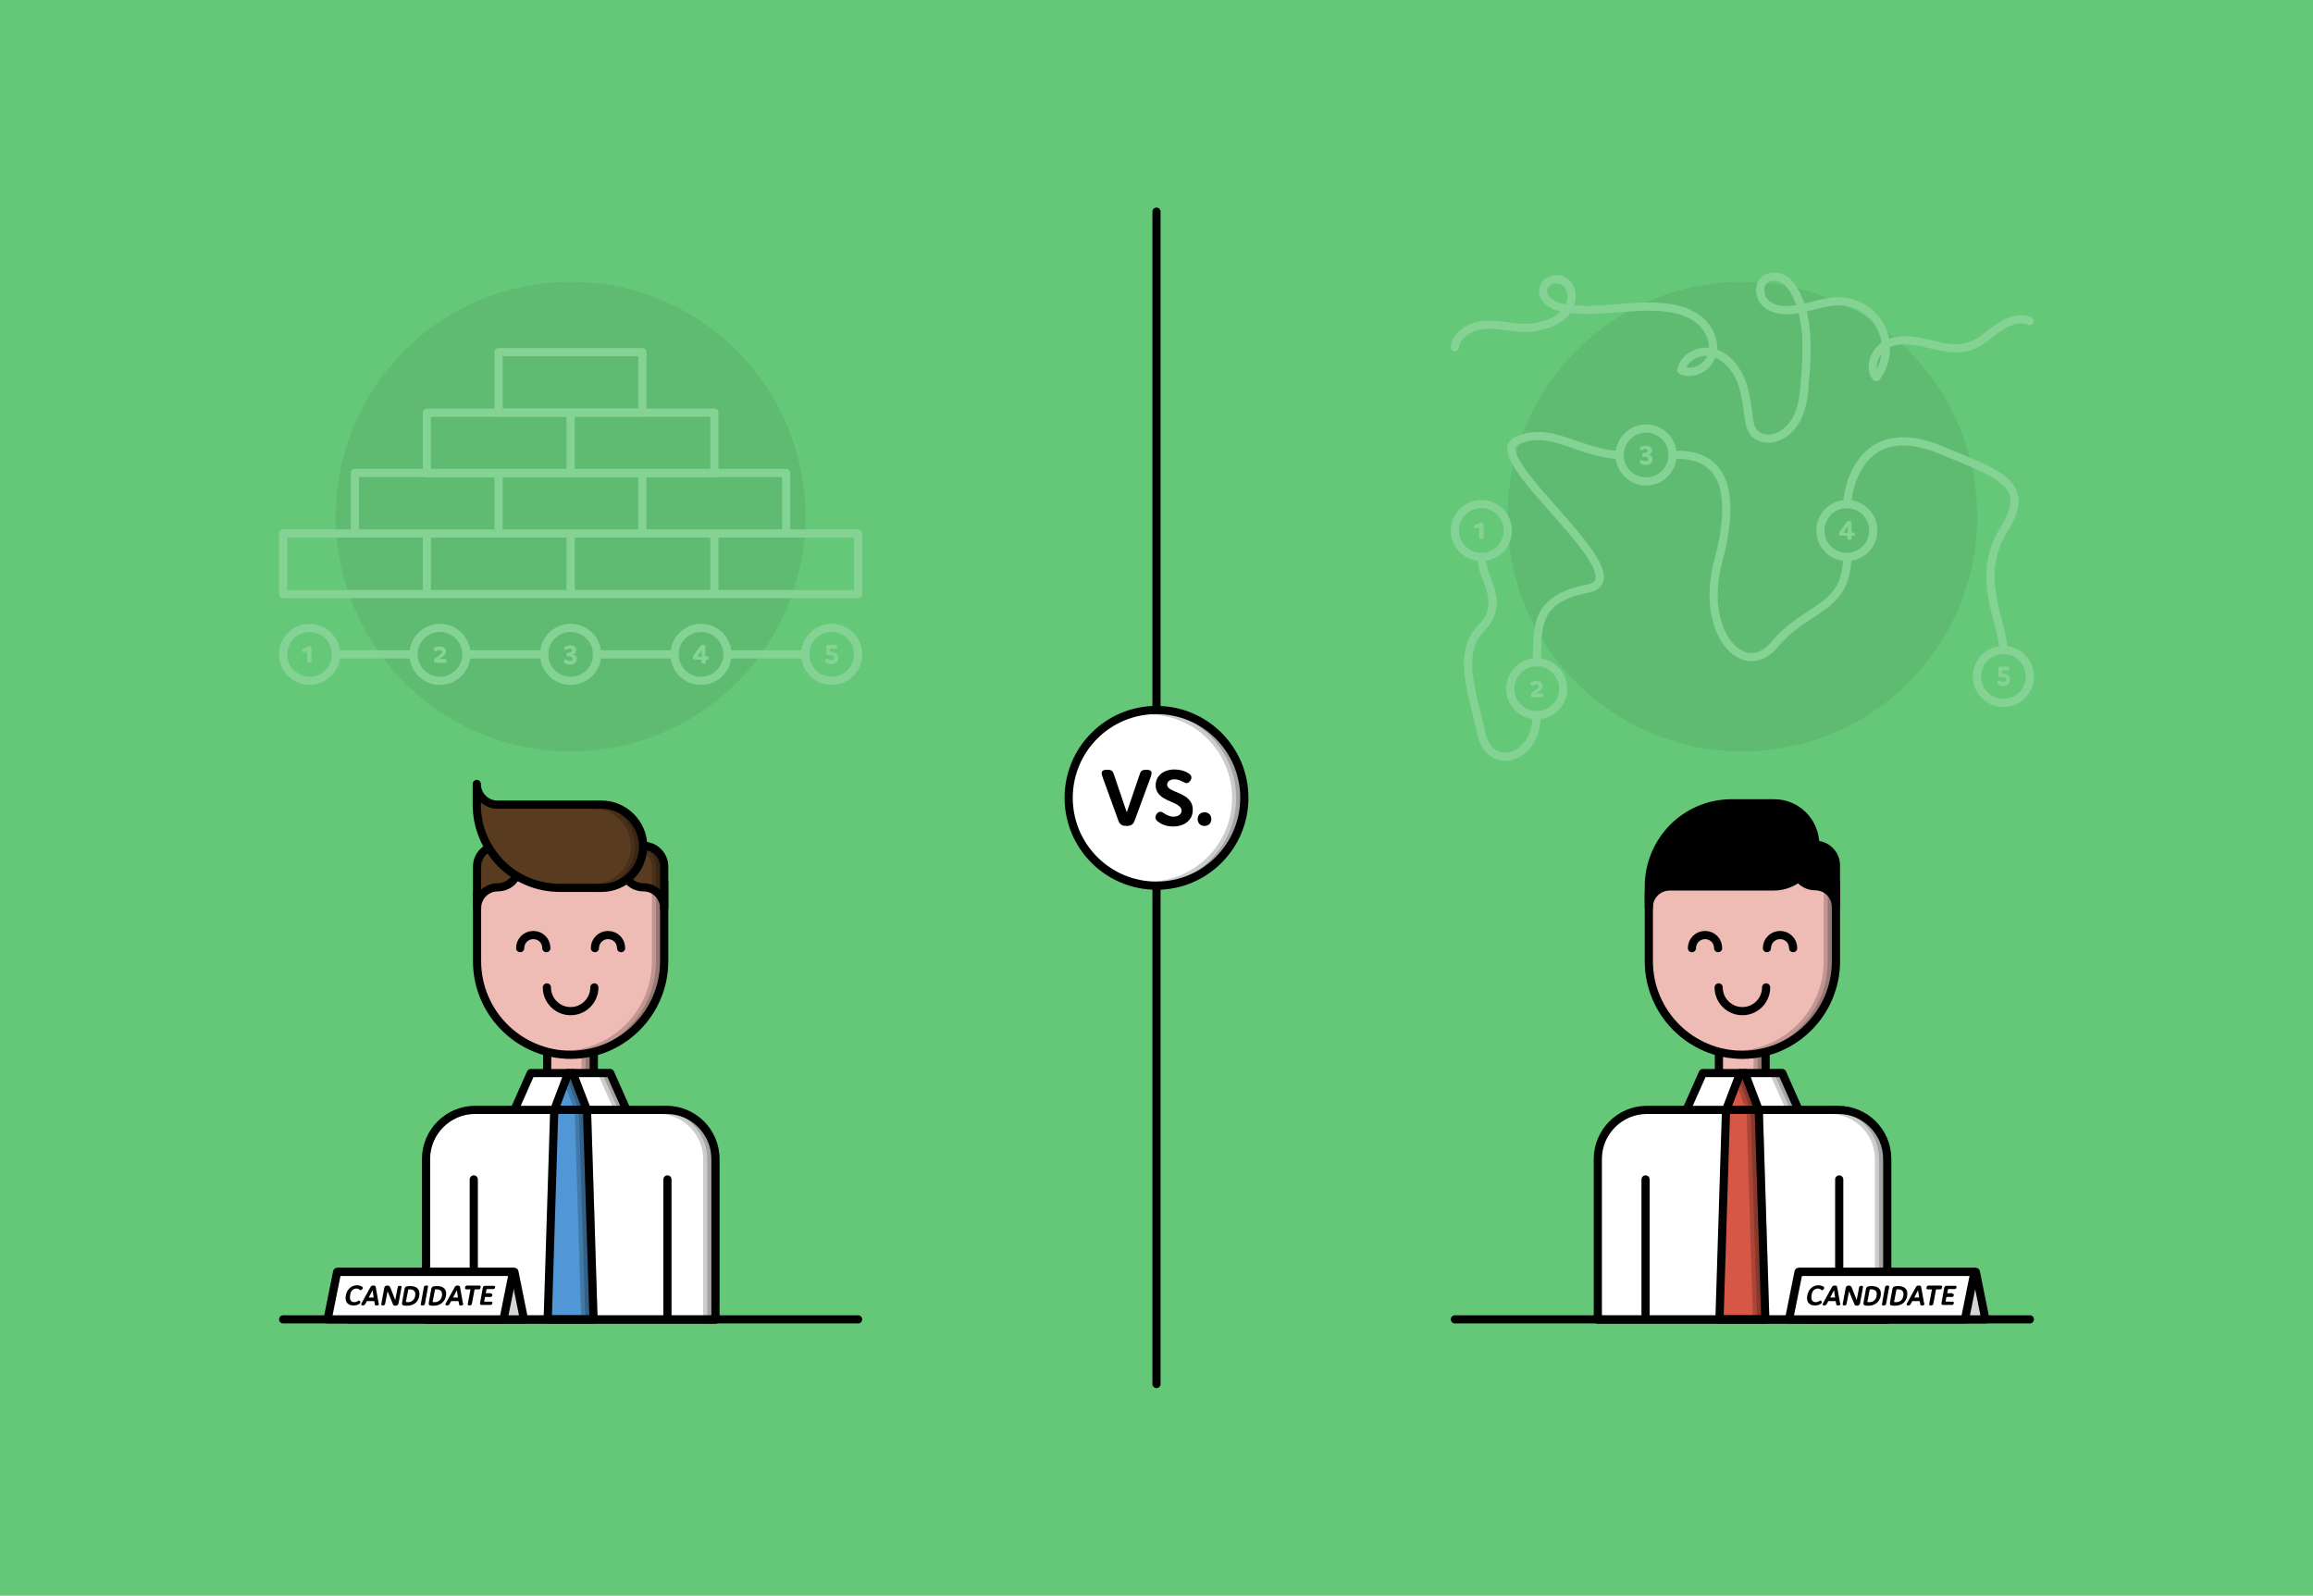 <svg xmlns="http://www.w3.org/2000/svg" xml:space="preserve" id="Layer_1" x="0" y="0" version="1.1" viewBox="0 0 848 585"><style>.st1{fill:none;stroke:#000;stroke-width:3;stroke-linecap:round;stroke-linejoin:round;stroke-miterlimit:10}.st4{fill:#fff}.st4,.st5,.st6,.st7{stroke:#000;stroke-width:3;stroke-linecap:round;stroke-linejoin:round;stroke-miterlimit:10}.st5{opacity:.2}.st6,.st7{fill:#efbcb5}.st7{fill:#593b1f}.st8{fill:#5197d5}.st10,.st8,.st9{stroke:#000;stroke-width:3;stroke-linecap:round;stroke-linejoin:round;stroke-miterlimit:10}.st10{fill:#d65745}.st11{opacity:.2;fill:#478952}.st12{fill:none;stroke:#84d394;stroke-width:3;stroke-linecap:round;stroke-linejoin:round;stroke-miterlimit:10}.st13{fill:#84d394}.st14{fill:#d5d6d7;stroke:#000;stroke-width:3;stroke-linecap:round;stroke-linejoin:round;stroke-miterlimit:10}</style><path d="M-7.8-5.4h863.5v595.7H-7.8z" style="fill:#65c879"/><path d="M424 77.6v429.8" class="st1"/><circle cx="424" cy="292.5" r="32.2" style="fill:#fff;stroke:#000;stroke-width:3;stroke-miterlimit:10"/><path d="M456.2 292.5c0 17.8-14.4 32.2-32.2 32.2h-1.5c17.1-.8 30.7-14.9 30.7-32.1 0-17.3-13.6-31.4-30.7-32.1h1.5c17.8-.2 32.2 14.2 32.2 32z" style="opacity:.2;stroke:#000;stroke-width:3;stroke-miterlimit:10"/><path d="M417.9 283.7c.3-1 .8-1.5 2.4-1.5 1.4 0 1.9.5 1.9 1.2 0 .4-.1.8-.3 1.4l-5.9 16c-.5 1.4-1.2 2-3 2-1.7 0-2.5-.6-3-2l-5.8-16c-.2-.6-.3-1-.3-1.4 0-.7.5-1.2 2-1.2 1.6 0 2.1.5 2.4 1.5l4.8 14.1zM423.7 287.9c0-3.5 2.9-5.8 6.9-5.8 1.8 0 3.7.5 5 1.3.8.5 1.2 1 1.2 1.6 0 .9-.8 2.1-1.8 2.1-.3 0-.7-.2-1.3-.5-1-.5-2-.9-3.1-.9-1.7 0-2.7.9-2.7 2 0 3.1 9.4 2.5 9.4 9.2 0 3.8-3.1 6.1-7.2 6.1-2 0-3.8-.5-5.3-1.6-.8-.5-1.2-1.1-1.2-1.7 0-1 .9-2.1 1.8-2.1.4 0 .8.2 1.4.6 1 .6 2 1.2 3.4 1.2 1.8 0 3-.9 3-2.2-.1-3.7-9.5-3-9.5-9.3M441.6 302.8c-1.5 0-2.5-1-2.5-2.5s1-2.5 2.5-2.5 2.5 1 2.5 2.5-1 2.5-2.5 2.5"/><path d="M244.3 406.9h-70.1v0c-9.9 0-18 8.1-18 18v58.9h106.1v-58.9c0-10-8.1-18-18-18" class="st4"/><path d="M262.3 424.9v58.9h-3v-58.9c0-9.9-8.1-18-18-18h3c9.9 0 18 8 18 18" class="st5"/><path d="M211.1 400h-3.8c-3.7 0-6.7-3-6.7-6.7v-11.1h17.1v11.1c0 3.7-3 6.7-6.6 6.7" class="st6"/><path d="M217.7 382.2v11.1c0 3.7-3 6.7-6.7 6.7h-.2c-.5 0-.9 0-1.4-.1 3-.6 5.3-3.3 5.3-6.5v-11.1h3z" class="st5"/><path d="M243.5 323.4v29c0 18.9-15.4 34.3-34.3 34.3s-34.3-15.4-34.3-34.3v-25.2c7.3-13.3 35.2-14.6 35.1-17 .1 2 27.3 12.6 33.5 13.2" class="st6"/><path d="M243.5 323.4v29c0 18.9-15.4 34.3-34.3 34.3h-1.5c18.2-.8 32.8-15.8 32.8-34.2v-29c-5.4-.5-27-8.8-32.2-12.1 1.2-.4 1.8-.7 1.8-1.1.1 1.9 27.2 12.5 33.4 13.1" class="st5"/><path d="M200.5 362c0 4.8 3.9 8.7 8.7 8.7s8.7-3.9 8.7-8.7M190.7 347.6c0-2.6 2.1-4.8 4.8-4.8s4.8 2.1 4.8 4.8M218.1 347.6c0-2.6 2.1-4.8 4.8-4.8s4.8 2.1 4.8 4.8" class="st1"/><path d="M243.5 317.7v15.2c0-4.2-3.4-7.6-7.6-7.6s-7.6-3.4-7.6-7.6 3.4-7.6 7.6-7.6 7.6 3.4 7.6 7.6" class="st7"/><path d="M243.5 317.7v15.2c0-2.5-1.2-4.7-3-6v-9.2c0-3.7-2.6-6.8-6.1-7.5.5-.1 1-.1 1.5-.1 4.1 0 7.6 3.4 7.6 7.6" class="st5"/><path d="M174.9 317.7v15.2c0-4.2 3.4-7.6 7.6-7.6s7.6-3.4 7.6-7.6-3.4-7.6-7.6-7.6-7.6 3.4-7.6 7.6" class="st7"/><path d="M235.8 310.3c0-4.2-1.7-8-4.5-10.8s-6.6-4.5-10.8-4.5h-38.1c-4.2 0-7.6-3.4-7.6-7.6v7.6c0 8.4 3.4 16 8.9 21.6 5.5 5.5 13.1 8.9 21.6 8.9h15.2c8.5 0 15.3-6.8 15.3-15.2" class="st7"/><path d="M235.8 310.3c0 8.4-6.8 15.2-15.2 15.2h-3c8.4 0 15.2-6.8 15.2-15.2 0-4.2-1.7-8-4.5-10.8s-6.6-4.5-10.8-4.5h3c4.2 0 8 1.7 10.8 4.5s4.5 6.6 4.5 10.8" class="st5"/><path d="M215.2 406.9h-12l5.1-13.5h1.7z" class="st8"/><path d="M215.2 406.9h-3l-4.5-11.8.6-1.7h1.7z" class="st5"/><path d="M229.7 406.9h-14.5l-5.2-13.5h13.7z" class="st4"/><path d="M229.7 406.9h-3l-6-13.5h3z" class="st5"/><path d="m208.3 393.4-5.1 13.5h-14.6l6-13.5z" class="st4"/><path d="M217.6 483.7h-16.8l2.4-76.8h12z" class="st8"/><path d="M217.6 483.7h-3l-2.4-76.8h3z" class="st5"/><path d="M244.7 432.4v51.3M173.7 432.4v51.3M103.8 483.7h210.8" class="st1"/><path d="M673.9 406.9h-70.1v0c-9.9 0-18 8.1-18 18v58.9h106.1v-58.9c0-10-8.1-18-18-18" class="st4"/><path d="M691.9 424.9v58.9h-3v-58.9c0-9.9-8.1-18-18-18h3c9.9 0 18 8 18 18" class="st5"/><path d="M640.7 400h-3.8c-3.7 0-6.7-3-6.7-6.7v-11.1h17.1v11.1c.1 3.7-2.9 6.7-6.6 6.7" class="st6"/><path d="M647.4 382.2v11.1c0 3.7-3 6.7-6.7 6.7h-.2c-.5 0-.9 0-1.4-.1 3-.6 5.3-3.3 5.3-6.5v-11.1h3z" class="st5"/><path d="M673.1 323.4v29c0 18.9-15.4 34.3-34.3 34.3s-34.3-15.4-34.3-34.3v-25.2c7.3-13.3 35.2-14.6 35.1-17 .2 2 27.3 12.6 33.5 13.2" class="st6"/><path d="M673.1 323.4v29c0 18.9-15.4 34.3-34.3 34.3h-1.5c18.2-.8 32.8-15.8 32.8-34.2v-29c-5.4-.5-27-8.8-32.2-12.1 1.2-.4 1.8-.7 1.8-1.1.1 1.9 27.3 12.5 33.4 13.1" class="st5"/><path d="M630.1 362c0 4.8 3.9 8.7 8.7 8.7s8.7-3.9 8.7-8.7M620.3 347.6c0-2.6 2.1-4.8 4.8-4.8s4.8 2.1 4.8 4.8M647.8 347.6c0-2.6 2.1-4.8 4.8-4.8s4.8 2.1 4.8 4.8" class="st1"/><path d="M673.1 317.3v15.2c0-4.2-3.4-7.6-7.6-7.6s-7.6-3.4-7.6-7.6 3.4-7.6 7.6-7.6 7.6 3.4 7.6 7.6" class="st9"/><path d="M665.5 309.7c0 4.2-1.7 8-4.5 10.8s-6.6 4.5-10.8 4.5h-38.1c-4.2 0-7.6 3.4-7.6 7.6V325c0-8.4 3.4-16 8.9-21.6 5.5-5.5 13.1-8.9 21.6-8.9h15.2c8.5-.1 15.3 6.7 15.3 15.2" class="st9"/><path d="M644.8 406.9h-12l5.2-13.5h1.7z" class="st10"/><path d="M644.8 406.9h-3l-4.5-11.8.7-1.7h1.7z" class="st5"/><path d="M659.4 406.9h-14.6l-5.1-13.5h13.7z" class="st4"/><path d="M659.4 406.9h-3l-6-13.5h3z" class="st5"/><path d="m638 393.4-5.2 13.5h-14.5l6-13.5z" class="st4"/><path d="M647.2 483.7h-16.8l2.4-76.8h12z" class="st10"/><path d="M647.2 483.7h-3l-2.4-76.8h3z" class="st5"/><path d="M674.3 432.4v51.3M603.3 432.4v51.3M533.4 483.7h210.8" class="st1"/><circle cx="209.2" cy="189.4" r="86.1" class="st11"/><path d="M235.5 173.4h52.7v22.2h-52.7zM182.8 129.1h52.7v22.2h-52.7zM182.8 173.4h52.7v22.2h-52.7zM209.2 195.6h52.7v22.2h-52.7zM261.9 195.6h52.7v22.2h-52.7zM156.5 195.6h52.7v22.2h-52.7zM103.8 195.6h52.7v22.2h-52.7zM130.1 173.4h52.7v22.2h-52.7z" class="st12"/><path d="M209.2 151.3h52.7v22.2h-52.7zM156.5 151.3h52.7v22.2h-52.7z" class="st12"/><circle cx="113.5" cy="239.9" r="9.7" class="st12"/><circle cx="161.3" cy="239.9" r="9.7" class="st12"/><circle cx="209.2" cy="239.9" r="9.7" class="st12"/><circle cx="257" cy="239.9" r="9.7" class="st12"/><circle cx="304.9" cy="239.9" r="9.7" class="st12"/><path d="M123.1 239.9h28.6M171 239.9h28.5M218.8 239.9h28.6M266.7 239.9h28.6" class="st12"/><path d="M111.8 239c-.2.1-.3.2-.5.2-.4 0-.6-.4-.6-.8s.2-.5.6-.6l1.2-.6c.4-.2.6-.3 1-.3.7 0 .7.5.7.8v4.7c0 .4-.3.6-.8.6s-.8-.2-.8-.6v-3.7zM160.9 241.6h2.2c.4 0 .6.2.6.7s-.2.7-.6.7h-3.3c-.5 0-.7-.3-.7-.8 0-.4.2-.7.5-.9 1.4-1.1 2.4-1.5 2.4-2.3 0-.4-.3-.7-.9-.7-.3 0-.7.1-.9.3-.2.1-.3.2-.5.2-.4 0-.7-.4-.7-.8 0-.2.2-.5.5-.6.5-.3 1.1-.4 1.7-.4 1.2 0 2.3.6 2.3 1.9 0 1.4-1.4 2-2.6 2.7M208.5 239.2c.9 0 1.2-.3 1.2-.7s-.3-.7-.9-.7c-.3 0-.7.1-.9.3-.2.1-.3.2-.5.2-.3 0-.6-.4-.6-.7s.2-.5.5-.6c.4-.3 1.1-.4 1.7-.4 1.4 0 2.3.7 2.3 1.8 0 .7-.5 1.3-1.3 1.5.9.2 1.5.8 1.5 1.7 0 1.2-1.1 2.1-2.6 2.1-.7 0-1.3-.2-1.7-.5-.3-.2-.5-.4-.5-.6 0-.3.3-.8.7-.8.1 0 .3.1.5.2.4.2.7.3 1 .3.6 0 1-.3 1-.8 0-.3-.2-.6-.7-.7-.2 0-.4-.1-.8-.1s-.7 0-.7-.7.4-.8.8-.8M259.3 240.6q.6 0 .6.6c0 .6-.2.6-.6.6h-.5v.9c0 .4-.3.6-.8.6s-.8-.2-.8-.6v-.9h-2.4c-.5 0-.8-.2-.8-.7 0-.4.2-.7.4-1l2.2-3c.3-.4.6-.7 1.2-.7s.8.2.8.7v3.5zm-2-2.2-1.6 2.3h1.6zM304.2 239h.4c1.6 0 2.7.8 2.7 2.2s-1 2.3-2.6 2.3c-.7 0-1.3-.2-1.7-.5-.3-.2-.5-.4-.5-.7s.3-.8.7-.8c.2 0 .3.1.5.2.3.2.6.3 1 .3.6 0 1.1-.3 1.1-.9 0-.5-.4-.9-1.3-.9h-.8c-.7 0-.8-.3-.8-.9l.1-2.1c0-.6.3-.8.9-.8h2.5c.4 0 .6.2.6.7s-.2.7-.6.7h-2z" class="st13"/><circle cx="638.8" cy="189.4" r="86.1" class="st11"/><circle cx="543.1" cy="194.5" r="9.7" class="st12"/><circle cx="563.4" cy="252.5" r="9.7" class="st12"/><circle cx="603.5" cy="166.8" r="9.7" class="st12"/><circle cx="677.1" cy="194.5" r="9.7" class="st12"/><circle cx="734.5" cy="248" r="9.7" class="st12"/><path d="M543.1 204.2c0 8 9.3 16.6 0 26s-3 24.4 0 38.7 20.3 9.7 20.3-6.7M563.4 242.9c.7-11.8-2-23.1 18.7-27.1s-38.7-47.7-26.3-54c12.3-6.3 23.2 4.6 38.1 5M613.2 166.8c17.9-1 23.9 12 16.8 38.7-7.2 26.7 9.5 44.3 20.7 30.7 11.2-13.7 26.5-12.6 26.5-32M677.1 184.9c1.6-15.4 11.3-29.4 34-20.1s34.1 12.7 23.4 29.7 0 34.2 0 43.8" class="st12"/><path d="M541.5 193.6c-.2.1-.3.2-.5.2-.4 0-.6-.4-.6-.8s.2-.5.6-.6l1.2-.6c.4-.2.6-.3 1-.3.7 0 .7.5.7.8v4.7c0 .4-.3.6-.8.6s-.8-.2-.8-.6v-3.7zM563 254.2h2.2c.4 0 .6.2.6.7s-.2.7-.6.7h-3.3c-.5 0-.7-.3-.7-.8 0-.4.2-.7.5-.9 1.4-1.1 2.4-1.5 2.4-2.3 0-.4-.3-.7-.9-.7-.3 0-.7.1-.9.3-.2.1-.3.2-.5.2-.4 0-.7-.4-.7-.8 0-.2.2-.5.5-.6.5-.3 1.1-.4 1.7-.4 1.2 0 2.3.6 2.3 1.9 0 1.4-1.4 2-2.6 2.7M602.9 166c.9 0 1.2-.3 1.2-.7s-.3-.7-.9-.7c-.3 0-.7.1-.9.3-.2.1-.3.2-.5.2-.3 0-.6-.4-.6-.7s.2-.5.5-.6c.4-.3 1.1-.4 1.7-.4 1.4 0 2.3.7 2.3 1.8 0 .7-.5 1.3-1.3 1.5.9.2 1.5.8 1.5 1.7 0 1.2-1.1 2.1-2.6 2.1-.7 0-1.3-.2-1.7-.5-.3-.2-.5-.4-.5-.6 0-.3.3-.8.7-.8.1 0 .3.1.5.2.4.2.7.3 1 .3.6 0 1-.3 1-.8 0-.3-.2-.6-.7-.7-.2 0-.4-.1-.8-.1s-.7 0-.7-.7.4-.8.8-.8M679.4 195.2q.6 0 .6.6c0 .6-.2.6-.6.6h-.5v.9c0 .4-.3.6-.8.6s-.8-.2-.8-.6v-.9H675c-.5 0-.8-.2-.8-.7 0-.4.2-.7.4-1l2.2-3c.3-.4.6-.7 1.2-.7s.8.2.8.7v3.5zm-2-2.2-1.6 2.3h1.6zM733.9 247h.4c1.6 0 2.7.8 2.7 2.2s-1 2.3-2.6 2.3c-.7 0-1.3-.2-1.7-.5-.3-.2-.5-.4-.5-.7s.3-.8.7-.8c.2 0 .3.1.5.2.3.2.6.3 1 .3.6 0 1.1-.3 1.1-.9 0-.5-.4-.9-1.3-.9h-.8c-.7 0-.8-.3-.8-.9l.1-2.1c0-.6.3-.8.9-.8h2.5c.4 0 .6.2.6.7s-.2.7-.6.7h-2z" class="st13"/><path d="M533.4 127.3c.6-5 6.1-7.9 11.1-8.2s9.9 1.2 14.9 1.1c2.8 0 5.6-.6 8.2-1.5 3.2-1.2 6.2-3.1 7.7-6.2 1.5-3 1.1-7.2-1.6-9.2s-7.5-.6-7.9 2.8c-.6 4 4.2 6.4 8.2 7 12 1.8 24.2-1.7 36.3-.4 4.7.5 9.4 1.8 13 4.9s5.7 8.1 4.3 12.6-6.9 7.6-11.2 5.5c.9-4.8 6.6-7.6 11.3-6.5s8.3 5.1 10.3 9.6c1.9 4.5 2.5 9.4 3.1 14.2.3 2.1.7 4.3 2.1 5.8 1.2 1.3 3 1.9 4.7 2 4.6.2 8.8-3.3 10.9-7.4s2.6-8.9 2.9-13.5c.9-10.6 1.5-21.8-2.9-31.4-1.1-2.4-2.6-4.7-4.8-6.1-2.3-1.4-5.4-1.4-7.3.4-2.2 2.2-1.6 6.2.6 8.3s5.5 2.8 8.6 2.6c6.5-.3 12.8-3.6 19.3-3.2 6.2.4 12.1 4.4 14.7 10.1s1.8 12.8-2 17.7c-3.2-3.9-.2-10.4 4.4-12.4 4.7-2 10-1 15 .2s10.2 2.5 15 .8c3.9-1.3 6.9-4.4 10.3-6.7 3.4-2.4 7.8-4.1 11.5-2.5" class="st12"/><path d="M663.4 483.7h64.5l-3.5-17.4h-64.5z" class="st14"/><path d="M720.4 483.7h-64.5l3.5-17.4h64.5z" class="st4"/><path d="M665.7 477.4c.4 0 .8-.1 1.1-.3.3-.1.4-.3.6-.3.3 0 .6.4.5.7 0 .3-.3.5-.7.7-.5.3-1.2.4-1.9.4-2 0-3.2-1.4-2.7-3.7.4-2.3 2.1-3.7 4.1-3.7.7 0 1.2.2 1.7.4.3.2.5.5.4.7-.1.3-.5.7-.8.7-.2 0-.3-.1-.5-.3-.3-.2-.6-.3-1-.3-1.1 0-2.1.7-2.3 2.3-.4 1.9.4 2.7 1.5 2.7M674.7 478.2c0 .2-.3.4-.8.4s-.7-.1-.7-.5l-.2-1.1h-2.7l-.6 1.1c-.2.3-.4.5-.9.5s-.6-.2-.6-.4c0-.1.1-.3.2-.5l3.1-5.6c.3-.6.5-.8 1.2-.8s.8.2.9.8l1 5.6c.1.2.1.4.1.5m-1.9-2.5-.4-2.7-1.4 2.7zM677 478c-.1.4-.3.6-.8.6q-.75 0-.6-.6l1.1-5.9c.1-.5.5-.8 1.1-.8s.9.3 1.1.7l1.8 4.6.9-4.6c.1-.4.3-.6.8-.6q.75 0 .6.6l-1.1 5.9c-.1.5-.5.8-1.1.8s-.8-.2-1-.7l-1.9-4.6zM685 478.7c-.4 0-1 0-1.3-.1-.6-.2-.5-.6-.5-1l.9-5c.1-.4.2-.8.8-1 .3-.1.9-.1 1.4-.1 2.5 0 3.6 1.4 3.2 3.6s-2.1 3.6-4.5 3.6m.3-1.3c1.5 0 2.5-.9 2.7-2.3.3-1.5-.4-2.4-1.9-2.4h-.6l-.9 4.6c.3.1.5.1.7.1M691.5 478q-.15.6-.9.6c-.75 0-.7-.2-.6-.6l1.1-6.1q.15-.6.9-.6t.6.6zM694.7 478.7c-.4 0-1 0-1.3-.1-.6-.2-.5-.6-.5-1l.9-5c.1-.4.2-.8.8-1 .3-.1.9-.1 1.4-.1 2.5 0 3.6 1.4 3.2 3.6-.3 2.2-2 3.6-4.5 3.6m.4-1.3c1.5 0 2.5-.9 2.7-2.3.3-1.5-.4-2.4-1.9-2.4h-.6l-.9 4.6c.3.1.5.1.7.1M705.5 478.2c0 .2-.3.4-.8.4s-.7-.1-.7-.5l-.2-1.1h-2.7l-.6 1.1c-.2.3-.4.5-.9.5s-.6-.2-.6-.4c0-.1.1-.3.2-.5l3.1-5.6c.3-.6.5-.8 1.2-.8s.8.2.9.8l1 5.6c.1.2.2.4.1.5m-1.9-2.5-.4-2.7-1.4 2.7zM708.8 478q-.15.6-.9.6t-.6-.6l1-5.3h-1.5c-.4 0-.6-.2-.5-.7.1-.4.3-.7.7-.7h4.5c.4 0 .6.2.5.7s-.3.7-.7.7h-1.5zM715.8 474.3c.4 0 .6.2.5.6s-.3.6-.7.6h-2l-.3 1.7h2.5c.4 0 .6.2.5.6s-.3.6-.7.6h-3.2c-.5 0-.7-.2-.6-.7l1-5.6c.1-.5.4-.7.9-.7h3.1c.4 0 .6.2.5.6s-.3.6-.7.6h-2.4l-.3 1.5h1.9z"/><path d="M127.6 483.7h64.5l-3.5-17.4h-64.5z" class="st14"/><path d="M184.6 483.7h-64.5l3.5-17.4h64.5z" class="st4"/><path d="M129.9 477.4c.4 0 .8-.1 1.1-.3.3-.1.4-.3.6-.3.3 0 .6.4.5.7 0 .3-.3.5-.7.7-.5.3-1.2.4-1.9.4-2 0-3.2-1.4-2.7-3.7.4-2.3 2.1-3.7 4.1-3.7.7 0 1.2.2 1.7.4.3.2.5.5.4.7-.1.3-.5.7-.8.7-.2 0-.3-.1-.5-.3-.3-.2-.6-.3-1-.3-1.1 0-2.1.7-2.3 2.3-.4 1.9.4 2.7 1.5 2.7M138.9 478.2c0 .2-.3.4-.8.4s-.7-.1-.7-.5l-.2-1.1h-2.7l-.6 1.1c-.2.3-.4.5-.9.5s-.6-.2-.6-.4c0-.1.1-.3.2-.5l3.1-5.6c.3-.6.5-.8 1.2-.8s.8.2.9.8l1 5.6c.1.2.1.4.1.5m-1.9-2.5-.4-2.7-1.4 2.7zM141.2 478c-.1.4-.3.6-.8.6q-.75 0-.6-.6l1.1-5.9c.1-.5.5-.8 1.1-.8s.9.3 1.1.7l1.8 4.6.9-4.6c.1-.4.3-.6.8-.6q.75 0 .6.6l-1.1 5.9c-.1.5-.5.8-1.1.8s-.8-.2-1-.7l-1.9-4.6zM149.2 478.7c-.4 0-1 0-1.3-.1-.6-.2-.5-.6-.5-1l.9-5c.1-.4.2-.8.8-1 .3-.1.9-.1 1.4-.1 2.5 0 3.6 1.4 3.2 3.6-.3 2.2-2 3.6-4.5 3.6m.3-1.3c1.5 0 2.5-.9 2.7-2.3.3-1.5-.4-2.4-1.9-2.4h-.6l-.9 4.6c.3.1.5.1.7.1M155.8 478q-.15.6-.9.6c-.75 0-.7-.2-.6-.6l1.1-6.1q.15-.6.9-.6c.75 0 .7.2.6.6zM159 478.7c-.4 0-1 0-1.3-.1-.6-.2-.5-.6-.5-1l.9-5c.1-.4.2-.8.8-1 .3-.1.9-.1 1.4-.1 2.5 0 3.6 1.4 3.2 3.6s-2.1 3.6-4.5 3.6m.3-1.3c1.5 0 2.5-.9 2.7-2.3.3-1.5-.4-2.4-1.9-2.4h-.6l-.9 4.6c.3.1.5.1.7.1M169.8 478.2c0 .2-.3.4-.8.4s-.7-.1-.7-.5l-.2-1.1h-2.7l-.6 1.1c-.2.3-.4.5-.9.5s-.6-.2-.6-.4c0-.1.1-.3.2-.5l3.1-5.6c.3-.6.5-.8 1.2-.8s.8.2.9.8l1 5.6c.1.2.1.4.1.5m-1.9-2.5-.4-2.7-1.4 2.7zM173 478q-.15.6-.9.6t-.6-.6l1-5.3H171c-.4 0-.6-.2-.5-.7.1-.4.3-.7.7-.7h4.5c.4 0 .6.2.5.7s-.3.7-.7.7H174zM180 474.3c.4 0 .6.2.5.6s-.3.6-.7.6h-2l-.3 1.7h2.5c.4 0 .6.2.5.6s-.3.6-.7.6h-3.2c-.5 0-.7-.2-.6-.7l1-5.6c.1-.5.4-.7.9-.7h3.1c.4 0 .6.2.5.6s-.3.6-.7.6h-2.4l-.3 1.5h1.9z"/></svg>
